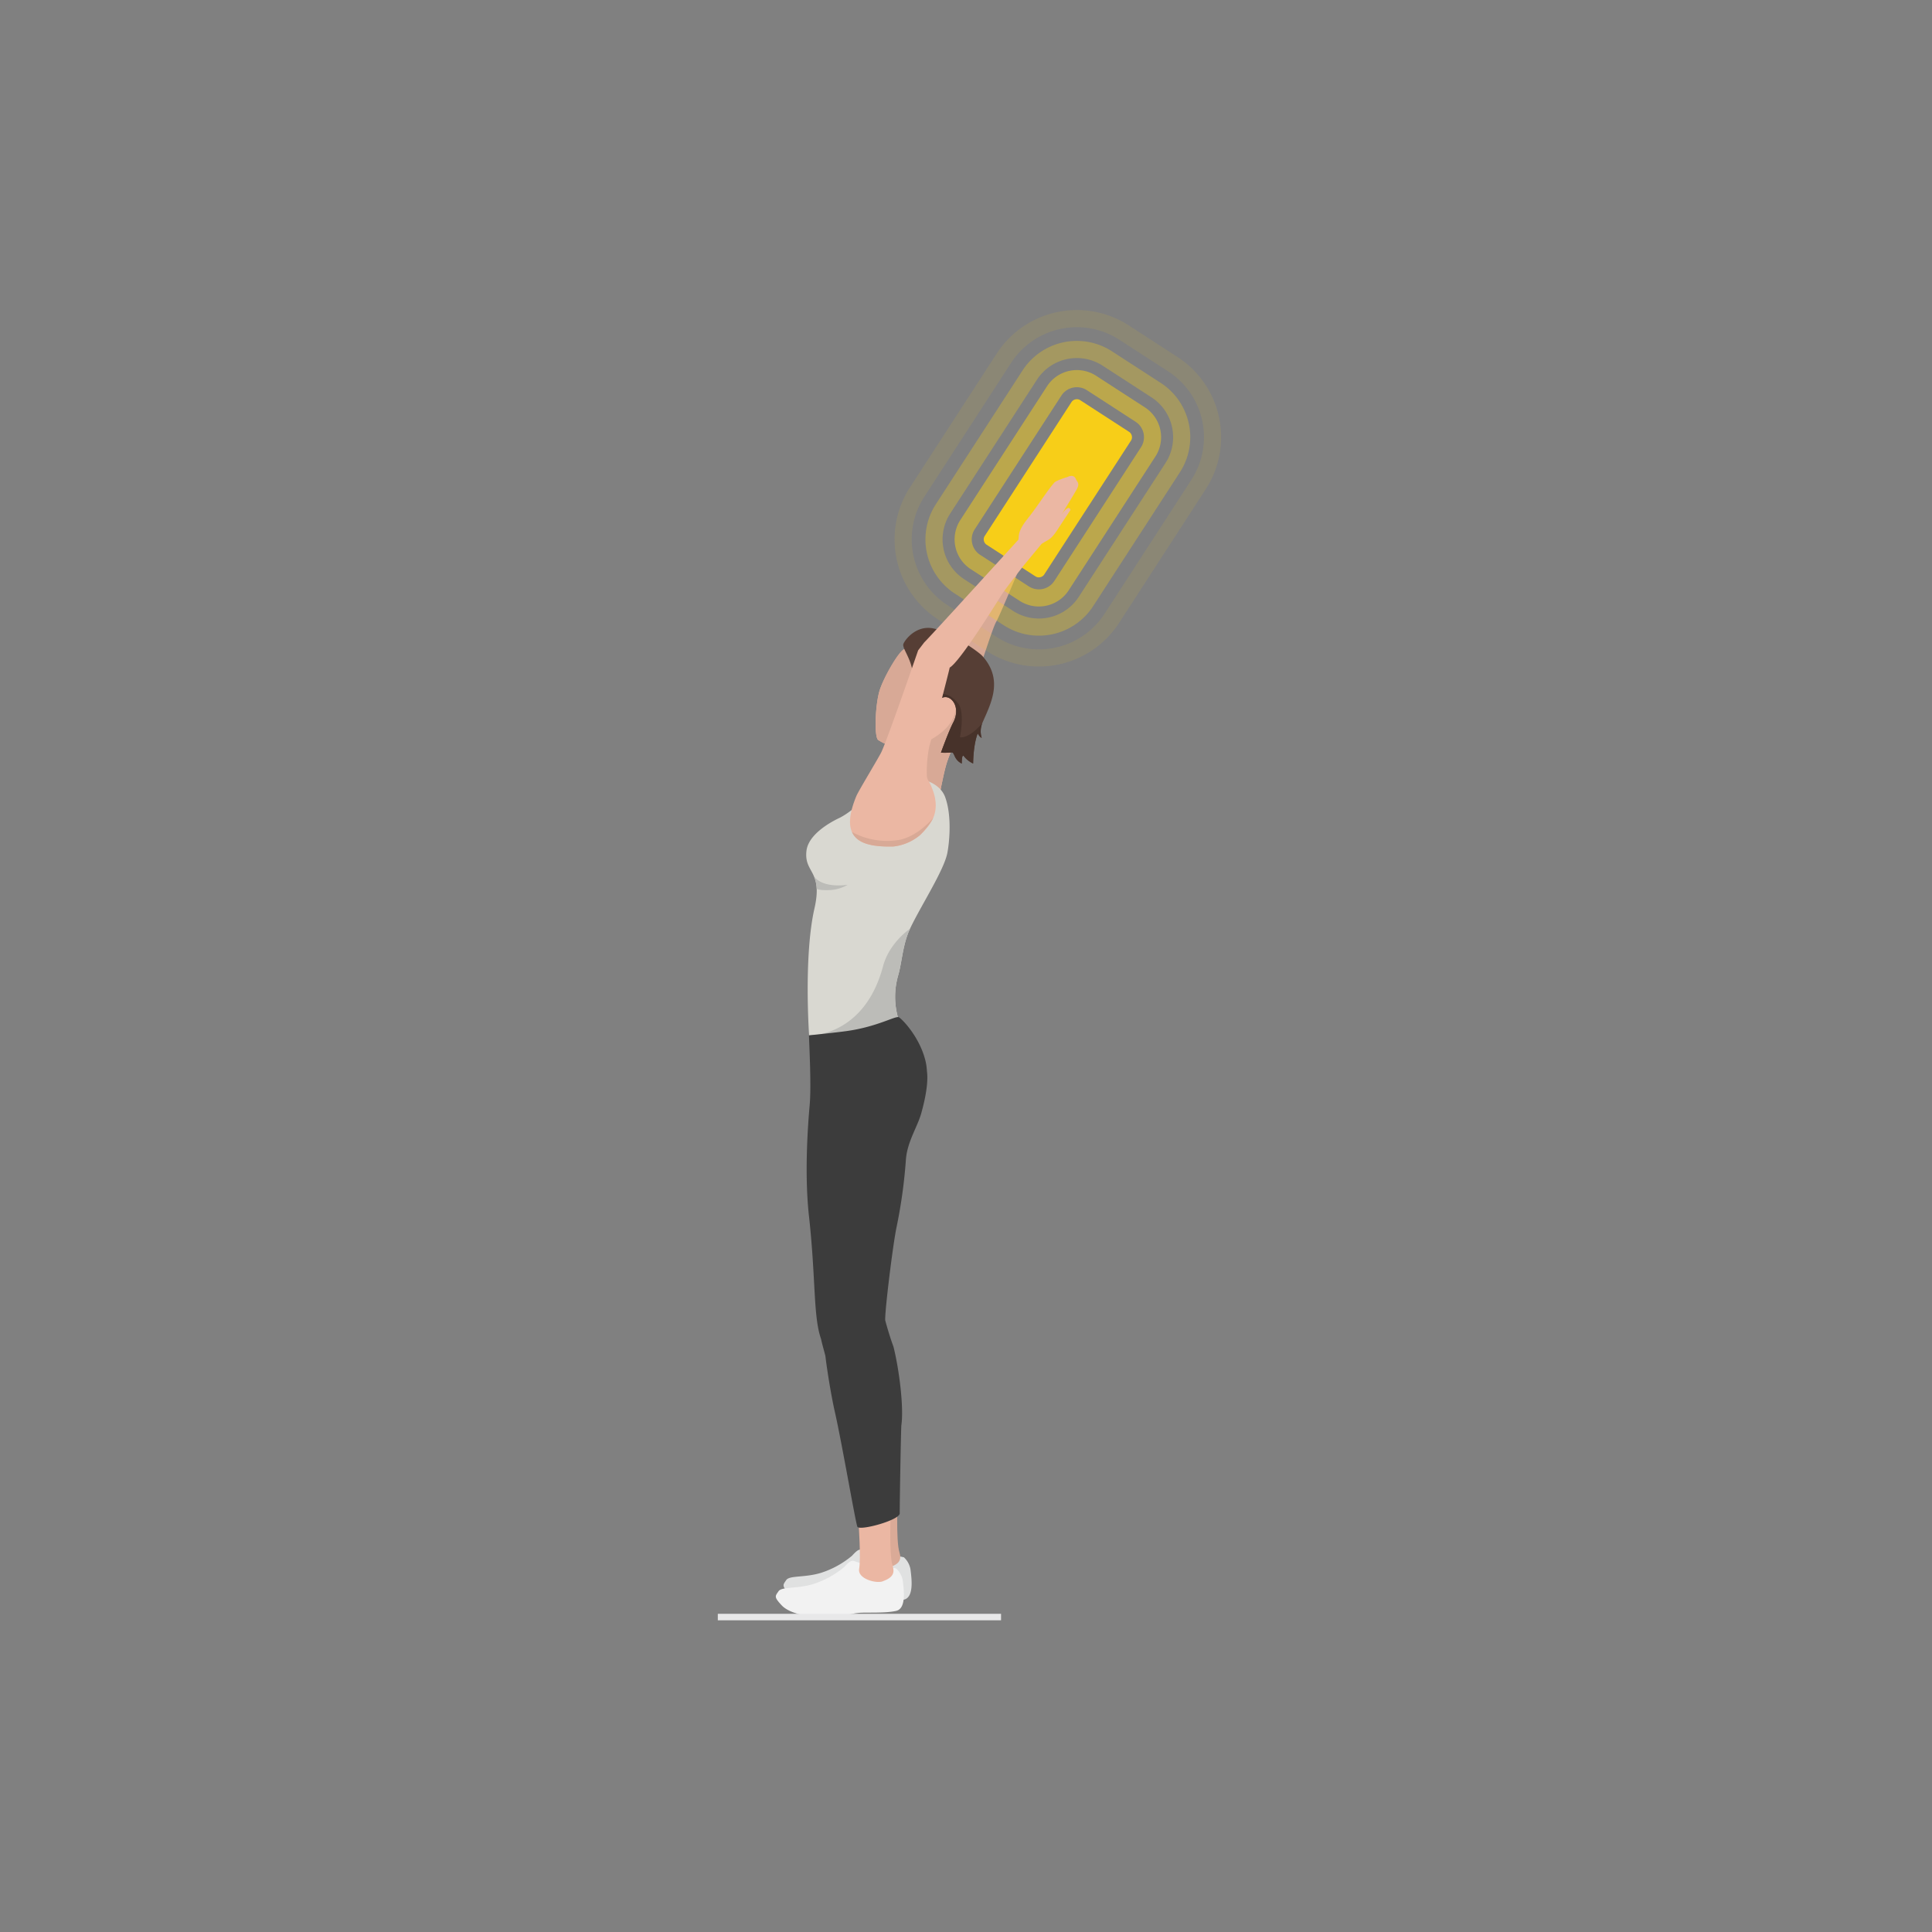 <?xml version="1.0" encoding="UTF-8"?>
<svg xmlns="http://www.w3.org/2000/svg" viewBox="0 0 595.276 595.3">
  <rect x="0" y="0" width="595.276" height="595.3" fill="#808080" stroke="none"/>
  <defs>
    <style>.a0e8cafb-694b-43e5-bdc4-fb7fe674b92d{fill:#d8a996;}.b8da5a9e-331c-4773-be8d-8008e367f39e,.bc9e34cd-7ce3-4e3a-a3cf-6177510ed278,.e328278a-67a9-42bf-b16d-ea0aaa98e757,.e35a9927-92fe-42be-9d81-1d18604f671c{fill:#f7ce18;}.bc9e34cd-7ce3-4e3a-a3cf-6177510ed278{opacity:0.1;}.e328278a-67a9-42bf-b16d-ea0aaa98e757{opacity:0.3;}.b8da5a9e-331c-4773-be8d-8008e367f39e{opacity:0.5;}.bb9efdd9-7772-4a5e-80c2-30c9481b16b8{fill:#ebb7a3;}.bba1a8b4-d840-4267-b21f-d0725da37ef5{fill:#e0e1e1;}.bc4c3d9f-1d57-4bf3-bf4c-728a865e8db5{fill:#daaa97;}.bf500441-c236-48f0-b1f1-f4add62b97c3{fill:#f2f2f2;}.bce90155-2b61-4711-87c4-469bf75c2d38{fill:#d9d8d1;}.b32433c6-e5ae-4eae-a97a-3b0c1c776a74{fill:#bcbcb8;}.f226adba-39d7-465a-9561-d9deefa6f3cc{fill:#3c3c3c;}.b3a4fd92-670f-4235-b207-5e735e326053{fill:#d9dad1;}.efe9624b-0b92-4eda-9fac-f61b3614416a{fill:#563e35;}.eb308643-f8f2-4bd4-94db-aa189d91e32b{fill:#47322a;}.a87c32c2-c809-4a81-9c20-4be5f024fb80{fill:#e8e8e9;}</style>
  </defs>
  <g id="a9d35de7-501c-4a29-b055-70c9b2757b1c" data-name="Ebene 6" transform="matrix(1, 0, 0, 1, 9.852, 88.692)">
    <path class="a0e8cafb-694b-43e5-bdc4-fb7fe674b92d" d="M288.084,126.76c3.189-5.959,7.497-21.187,8.976-23.802s7.641-17.842,9.428-21.712,1.026-5.389,2.364-7.252c2.292-3.194,3.654-9.978,4.158-11.98s-.336-4.152-1.675-6.865c-.406-.823-.138-1.697-.929-1.466-.719.21-1.231.679-1.215,1.086.068,1.651,1.857,2.737-.234,6.603-1.63,3.014-3.44,6.237-4.72,8.164a13.3,13.3,0,0,0-1.59,3.066c-.536,1.839.061,2.672.04,3.434a1.339,1.339,0,0,1-.108.356c-.315,1.546-10.274,18.136-13.377,26.55-1.386,3.758-16.884,30.98-19.734,36.837-1.247,2.563-4.15,5.199-5.497,9.401-.103.32-.199.641-.291.961-1.262,4.279-1.884,8.34.89,10.785a32.649,32.649,0,0,0,8.636,2.155C273.856,163.123,285.505,131.578,288.084,126.76Z"></path>
    <path class="bc9e34cd-7ce3-4e3a-a3cf-6177510ed278" d="M327.024,7.286a29.424,29.424,0,0,0-29.786,12.973L270.51,61.502a29.428,29.428,0,0,0,8.69,40.692l15.046,9.751a29.427,29.427,0,0,0,40.692-8.69l26.728-41.243-4.433-2.873-26.728,41.243a24.152,24.152,0,0,1-33.387,7.13l-15.046-9.751a24.151,24.151,0,0,1-7.13-33.387l26.728-41.243a24.151,24.151,0,0,1,33.386-7.13l15.046,9.751a24.151,24.151,0,0,1,7.13,33.386l4.433,2.873a29.428,29.428,0,0,0-8.69-40.691L337.93,11.57A29.362,29.362,0,0,0,327.024,7.286Z"></path>
    <path class="e328278a-67a9-42bf-b16d-ea0aaa98e757" d="M355.298,38.229a19.855,19.855,0,0,0-7.492-8.93l-15.046-9.751A19.92,19.92,0,0,0,305.217,25.43l-26.728,41.243A19.921,19.921,0,0,0,284.37,94.215l15.046,9.751a19.92,19.92,0,0,0,27.543-5.882L353.687,56.841l-4.432-2.873-26.728,41.243a14.644,14.644,0,0,1-20.238,4.322l-15.046-9.751a14.644,14.644,0,0,1-4.322-20.238l26.728-41.243A14.644,14.644,0,0,1,329.887,23.98l15.046,9.751a14.644,14.644,0,0,1,4.322,20.238l4.432,2.873a19.912,19.912,0,0,0,1.611-18.612Z"></path>
    <path class="e35a9927-92fe-42be-9d81-1d18604f671c" d="M321.91,34.312a2.045,2.045,0,0,0-1.093.343,1.877,1.877,0,0,0-.53.541l-26.728,41.243a1.888,1.888,0,0,0-.307,1.083,2.046,2.046,0,0,0,.343,1.093,1.881,1.881,0,0,0,.542.529l15.046,9.751a1.889,1.889,0,0,0,1.083.307,2.044,2.044,0,0,0,1.093-.343,1.875,1.875,0,0,0,.53-.542l26.728-41.243a1.889,1.889,0,0,0,.307-1.083,2.045,2.045,0,0,0-.343-1.093,1.879,1.879,0,0,0-.542-.529l-15.046-9.751A1.889,1.889,0,0,0,321.91,34.312Z"></path>
    <path class="b8da5a9e-331c-4773-be8d-8008e367f39e" d="M319.647,25.576a10.913,10.913,0,0,0-6.895,4.737L286.024,71.556a10.959,10.959,0,0,0,3.23,15.124L304.3,96.431a10.959,10.959,0,0,0,15.124-3.23l26.728-41.243a10.959,10.959,0,0,0-3.23-15.124l-15.046-9.751A10.913,10.913,0,0,0,319.647,25.576ZM340.05,41.266a5.678,5.678,0,0,1,1.67,7.819l-26.728,41.243a5.678,5.678,0,0,1-7.819,1.67l-15.046-9.751a5.678,5.678,0,0,1-1.67-7.82l26.728-41.243a5.678,5.678,0,0,1,7.819-1.67Z"></path>
    <path class="bb9efdd9-7772-4a5e-80c2-30c9481b16b8" d="M261.011,156.463c8.34-9.357,8.735-15.537,6.93-15.041a13.172,13.172,0,0,1-7.21-2.116c-1.28-.932-.902-10.861.419-15.178s6.244-12.357,7.769-12.85,7.77-4.552,15.815.369c6.484,3.966,9.208,7.77,7.661,14.68s-6.944,9.147-10.466,19.859c-1.019,3.1-2.598,11.578-2.598,11.578S264.853,157.918,261.011,156.463Z"></path>
    <path class="a0e8cafb-694b-43e5-bdc4-fb7fe674b92d" d="M267.3,141.47a11.94,11.94,0,0,1-6.568-2.165c-1.28-.932-.902-10.861.419-15.178s6.17-12.737,7.769-12.85c8.056-.57,12.898,10.537,4.741,12.664C270.568,124.748,267.734,134.814,267.3,141.47Z"></path>
    <path class="bba1a8b4-d840-4267-b21f-d0725da37ef5" d="M257.429,389.402c-2.253-.602-2.252-1.503-4.757,1.25a28.26,28.26,0,0,1-9.514,5.253c-5.007,1.558-9.763.747-10.765,2.249s-1.503,1.673,1,4.342,8.752,3.655,12.514,3.674c7.009.034,7.693-1.054,11.458-1.385,2.01-.177,8.067.172,11.322-.609s2.256-7.031,2.006-9.261a6.586,6.586,0,0,0-2.049-3.788l-4.458-.971Z"></path>
    <path class="bc4c3d9f-1d57-4bf3-bf4c-728a865e8db5" d="M266.764,372.393s-.636,13.605.514,17.215c.695,2.18.175,3.909-4.184,4.827-2.006.422-7.866.239-7.277-2.869s1.008-14.973,1.008-14.973Z"></path>
    <path class="bf500441-c236-48f0-b1f1-f4add62b97c3" d="M255.046,392.856c-2.253-.602-2.252-1.503-4.757,1.25a28.259,28.259,0,0,1-9.514,5.253c-5.007,1.558-9.763.747-10.765,2.249s-1.503,1.673,1,4.342,8.752,3.655,12.515,3.674c7.009.034,7.693-1.053,11.458-1.385,2.01-.177,8.067.172,11.322-.609s2.256-7.031,2.006-9.261a6.585,6.585,0,0,0-2.049-3.788l-4.458-.971Z"></path>
    <path class="a0e8cafb-694b-43e5-bdc4-fb7fe674b92d" d="M264.675,158.076c2.745-7.167,4.735-12.144,6.528-16.471,0,0,13.818-3.759,13.473-13.321-.163-4.512-8.495-21.217-.403-16.375,6.523,3.902,9.284,7.679,7.805,14.604s-6.854,9.215-10.271,19.961c-.989,3.11-2.484,11.603-2.484,11.603S279.463,160.362,264.675,158.076Z"></path>
    <path class="bb9efdd9-7772-4a5e-80c2-30c9481b16b8" d="M264.627,376.373s-.636,13.605.514,17.215c.695,2.18.415,3.711-3.09,4.977-1.928.697-7.78-.79-7.191-3.897s-.171-14.095-.171-14.095Z"></path>
    <path class="bce90155-2b61-4711-87c4-469bf75c2d38" d="M239.447,230.378s-1.723-24.388,1.655-39.21c2.669-11.709-3.252-10.779-2.476-17.677.564-5.012,7.123-8.726,10.108-10.146,2.626-1.249,7.081-4.806,8.109-6.665s8.38-4.607,12.058-5.406,10.659.641,12.477,5.656c2.201,6.07,1.192,14.579.642,17.288-1.094,5.391-8.357,16.562-11.483,23.251-2.266,4.848-2.461,10.226-3.617,14.255a23.714,23.714,0,0,0,1.078,16.344Z"></path>
    <path class="b32433c6-e5ae-4eae-a97a-3b0c1c776a74" d="M241.78,185.083a10.691,10.691,0,0,0-.917-3.946c-.369-.834.917,3.946,10.437,2.801a11.99,11.99,0,0,1-5.476,1.611C243.87,185.694,241.796,185.393,241.78,185.083Z"></path>
    <path class="b32433c6-e5ae-4eae-a97a-3b0c1c776a74" d="M239.447,230.378s16.969.479,22.782-21.371c1.939-7.288,8.307-11.539,8.307-11.539-2.266,4.848-2.461,10.226-3.617,14.255a23.714,23.714,0,0,0,1.078,16.344Z"></path>
    <path class="f226adba-39d7-465a-9561-d9deefa6f3cc" d="M267.37,377.558c-.058-1.402.387-26.366.499-27.114.788-5.261-.598-16.905-2.425-24.178-1.083-2.919-2.029-6.229-2.552-8.159-.138-2.864,2.322-22.999,3.48-28.62a155.956,155.956,0,0,0,2.892-20.808c.388-5.558,3.54-10.069,4.743-14.382,1.618-5.805,2.137-10.146,1.739-12.998a18.072,18.072,0,0,0-.362-2.761c-1.629-7.274-6.92-12.933-8.253-13.788-.928-.596-6.617,2.947-16.263,4.263-3.794.518-11.464,1.3-11.464,1.3.094,3.541.755,15.528.21,21.558-.635,7.025-1.593,21.642-.216,34.082,2.16,19.517,1.276,30.983,3.74,37.945.226,1.236,1.144,4.396,1.324,5.2.483,4.107,1.742,12.064,2.917,17.232,2.167,9.531,6.352,33.994,6.937,35.377S267.458,379.695,267.37,377.558Z"></path>
    <path class="b3a4fd92-670f-4235-b207-5e735e326053" d="M276.877,147.697c.053.005.104.015.157.021l.007-.002S276.98,147.708,276.877,147.697Z"></path>
    <path class="bb9efdd9-7772-4a5e-80c2-30c9481b16b8" d="M276.769,147.686c.042.004.076.007.108.011C276.841,147.694,276.805,147.689,276.769,147.686Z"></path>
    <path class="efe9624b-0b92-4eda-9fac-f61b3614416a" d="M273.772,134.323c1.908-2.675.097-5.595.993-7.121,0,0-3.389-1.672-3.321-7.062s-3.482-9.025-2.948-10.429,4.214-6.113,9.66-4.674,13.475,7.05,14.672,8.39c6.667,7.463,2.521,14.778-.038,20.725a6.723,6.723,0,0,0-.17,4.526c-.931-.521-1.176-1.52-1.262-1.296-1.371,3.59-1.372,9.174-1.372,9.174a7.718,7.718,0,0,1-2.874-2.283c-.669-.786-.627,2.308-.627,2.308-2.658-1.365-2.086-3.572-3.223-3.432a21.953,21.953,0,0,1-3.194.06s2.377-6.616,3.776-9.274c2.601-4.944-.924-9.05-3.615-7.514-2.233,1.274-2.061,3.813-3.812,6.339S273.772,134.323,273.772,134.323Z"></path>
    <path class="eb308643-f8f2-4bd4-94db-aa189d91e32b" d="M273.772,134.323a5.384,5.384,0,0,0,.903-3.598s4.64-1.799,3.204-7.313c2.351,3.01,3.981.224,7.525,4.702,2.086,2.636.523,10.358.523,10.358,3.008.392,6.863-4.319,6.863-4.319a7.016,7.016,0,0,0-.17,4.526c-.931-.521-1.176-1.52-1.262-1.296-1.371,3.59-1.372,9.174-1.372,9.174a7.718,7.718,0,0,1-2.874-2.283c-.669-.786-.627,2.308-.627,2.308-2.658-1.365-2.086-3.572-3.223-3.432a21.953,21.953,0,0,1-3.194.06s2.377-6.616,3.776-9.274c2.601-4.944-.924-9.05-3.615-7.514-2.233,1.274-2.061,3.813-3.812,6.339S273.772,134.323,273.772,134.323Z"></path>
    <path class="bb9efdd9-7772-4a5e-80c2-30c9481b16b8" d="M311.083,78.881c2.103-1.404,2.767-1.063,5.008-4.54.68-1.054,3.89-5.909,3.89-5.909-.453-1.534-1.894.162-2.772,1.407,1.516-2.377,4.173-6.801,4.684-7.744,1.016-1.878.236-2.125-.29-3.265-.734-1.591-2.515-.56-2.515-.56s-3.456,1.002-4.134,1.787c-2.345,2.712-5.169,7.297-8.158,11.037-3.297,4.125-2.586,5.433-2.877,6.514,0,0-27.911,30.684-28.995,31.625L273.034,111.7s-9.845,28.625-11.479,31.648S254.63,155.076,254.02,156.54c-5.81,13.961,2.201,15.773,11.352,15.591a15.381,15.381,0,0,0,8.255-3.526c2.79-2.728,6.617-6.478,3.908-13.896-1.147-3.141-1.55-2.638-1.806-4.205a40.244,40.244,0,0,1,.741-9.197c.567-1.901,6.353-24.143,6.286-24.299,3.252-1.873,14.683-20.353,15.986-22.415s7.077-9.361,7.077-9.361Z"></path>
    <path class="a0e8cafb-694b-43e5-bdc4-fb7fe674b92d" d="M277.692,163.295a22.841,22.841,0,0,1-4.064,5.309,15.381,15.381,0,0,1-8.255,3.526c-5.719.114-10.993-.552-12.726-4.475a22.681,22.681,0,0,0,14.553,2.439C273.11,168.959,277.692,163.295,277.692,163.295Z"></path>
    <rect class="a87c32c2-c809-4a81-9c20-4be5f024fb80" x="211.313" y="408.546" width="87.272" height="2"></rect>
  </g>
</svg>
